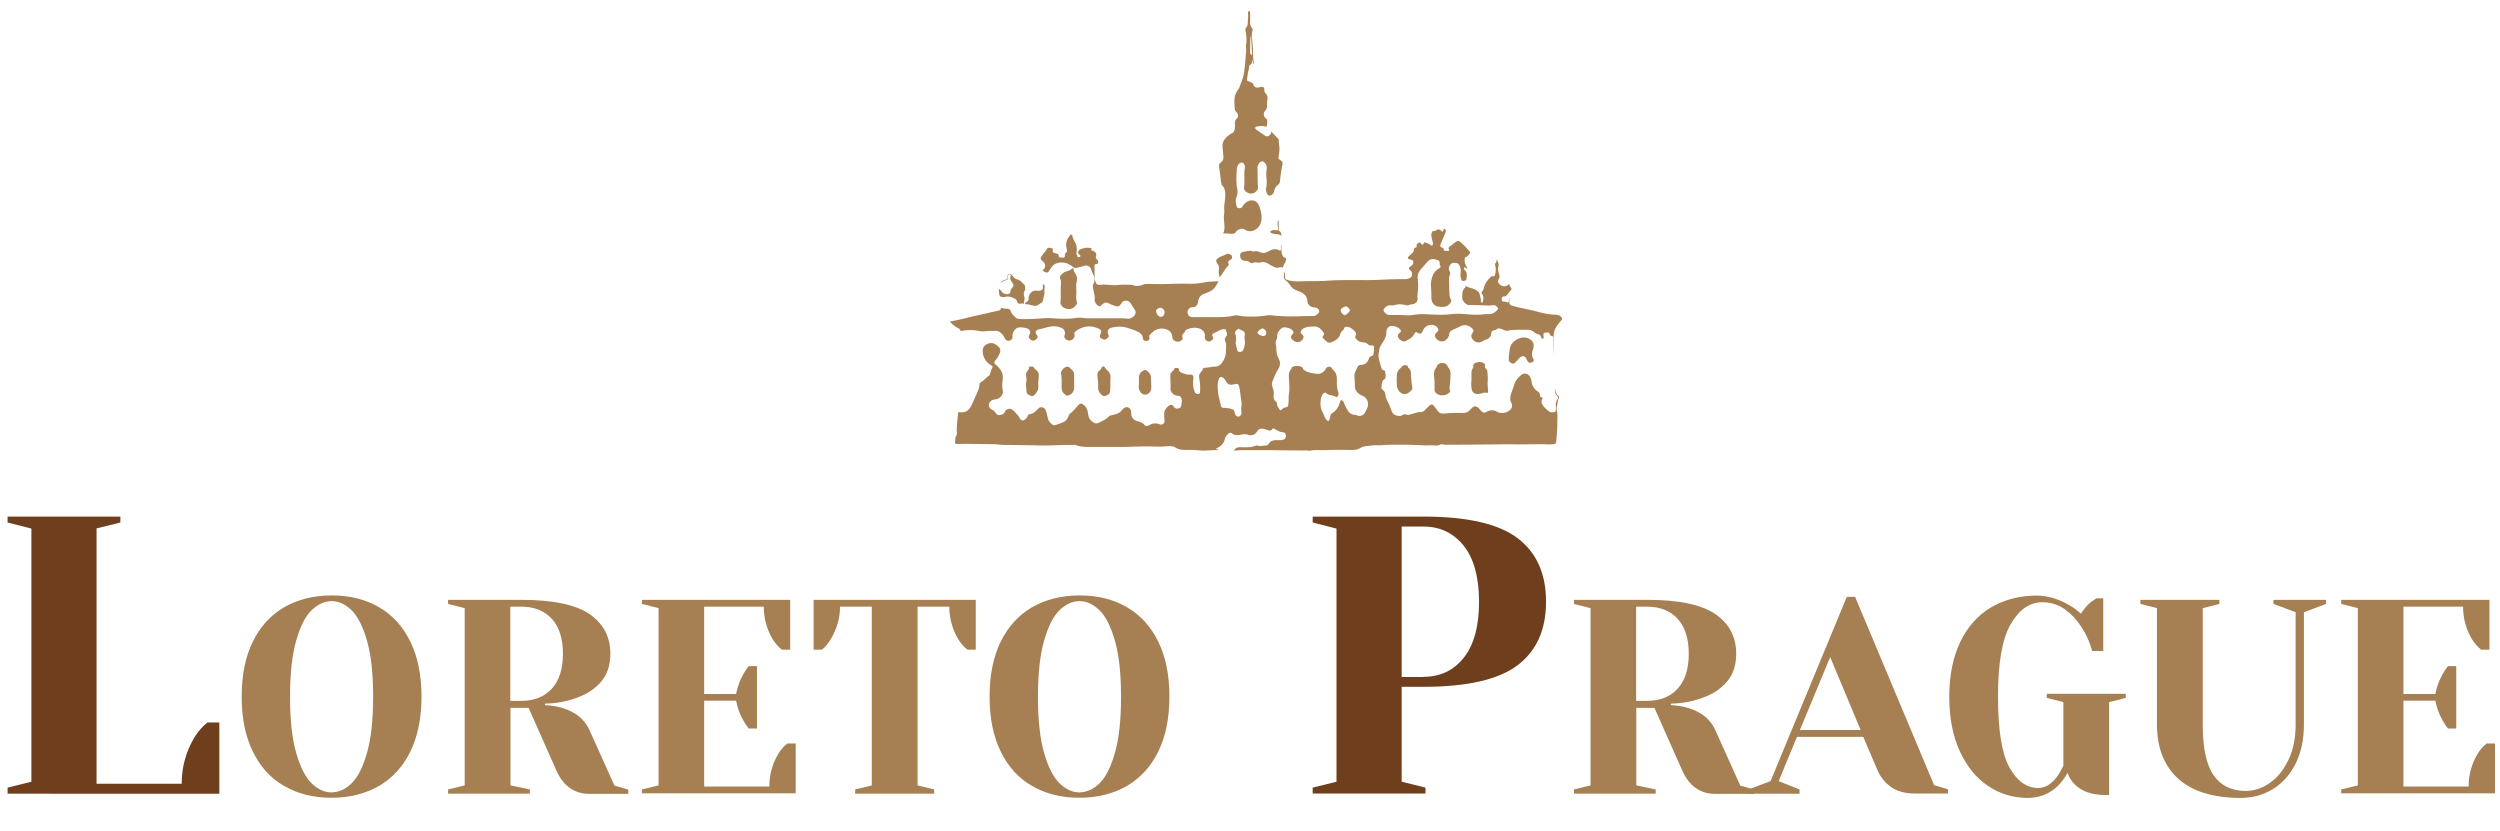 <?xml version="1.0" encoding="utf-8"?>
<!-- Generator: Adobe Illustrator 27.4.1, SVG Export Plug-In . SVG Version: 6.00 Build 0)  -->
<svg version="1.0" id="Vrstva_1" xmlns="http://www.w3.org/2000/svg" xmlns:xlink="http://www.w3.org/1999/xlink" x="0px" y="0px"
	 viewBox="0 0 1354.1 450" style="enable-background:new 0 0 1354.1 450;" xml:space="preserve">
<style type="text/css">
	.st0{fill:#A68053;}
	.st1{fill:#6F3E1D;}
</style>
<path class="st0" d="M817.2,193.9c0.2-1.7,0.3-3.4,0.6-5.1c0.6-4.1,6.1-7.2,9.8-5.6c2.1,0.9,3.9,2.6,2.8,5.8c-0.7,1.9-1,3.8,0.2,5.6
	c0.4,0.6,0.1,1.2-0.5,1.5c-0.7,0.4-1.6,0.7-2.3,0c-0.5-0.4-0.7-1-1-1.6c-0.9-1.9-2.3-2.1-3.8-0.6c-0.7,0.7-1.4,1.5-2.1,2.3
	c-0.7,0.8-1.4,1-2.3,0.5c-0.9-0.5-1.5-1.2-1.4-2.3C817.2,194.3,817.3,194.1,817.2,193.9C817.3,193.9,817.3,193.9,817.2,193.9z
	 M796.9,209.3c0.2,1.7,0.3,3.4,2.4,4c0.8,0.2,1.4,0.1,2.1,0c1.1-0.1,2.2-0.8,3.4-0.6c1.3,0.2,1.3,0.2,1.2-1.2
	c-0.1-1.7-0.4-3.4-0.2-5.1c0.2-1.8-0.1-3.6-0.2-5.5c0-0.3-0.2-0.7-0.5-0.9c-0.6-0.6-1.1-1.3-0.7-2.2c0.1-0.3-0.1-0.6-0.4-0.8
	c-1.3-1.3-4.3-1.2-5.6,0.1c-0.4,0.4-0.6,0.8-0.4,1.3c0.1,0.4,0,0.7-0.2,1c-0.7,0.8-0.8,1.8-0.8,2.8c0,1.2,0,2.3,0,3.5
	C796.9,206.9,796.8,208.2,796.9,209.3z M777,211.2c0,0.6,0.3,1.1,0.6,1.5c1.8,2,5.6,1.9,7.5-0.1c0.3-0.3,0.5-0.6,0.3-1
	c-0.6-1.7,0.1-3.4,0.1-5.1c-0.1-2.6,1-5.4-1.2-7.7c-0.1-0.1-0.1-0.3-0.2-0.4c-0.2-0.7-0.7-1.1-1.3-1.5c-1.1-0.6-3.3-0.3-4.1,0.7
	c-0.5,0.6-0.5,1.4-1,1.9c-0.8,0.8-0.9,1.8-1,2.9c-0.1,2,0.5,4,0.3,6.1C777,209.4,777.1,210.3,777,211.2z M756.6,208.7
	c0,1.9,1.3,3.8,3,4.5c1.5,0.6,3.1,0,4.6-1.5c0.7-0.7,0.9-1.3,0.7-2.3c-0.3-1.8-0.5-3.6-0.6-5.3c-0.1-1.8,0.2-3.6-1.5-4.9
	c-0.1-0.1-0.2-0.3-0.2-0.4c-0.1-1.1-0.9-1-1.8-1c-1.2,0-1.5,1.1-2.2,1.6c-0.8,0.6-1.4,1.4-1.8,2.5c-0.5,1.5-0.1,2.9-0.3,4.1
	C756.6,207,756.6,207.8,756.6,208.7z M581.8,203.2c0.2-2.2-1.6-3.1-2.8-4.4c-0.1-0.1-0.4-0.2-0.7-0.2c-1.5-0.2-3.9,2.2-3.6,3.6
	c0.5,2.6,0.3,5.2,0.3,7.8c0,1.7,0.8,2.9,2,3.8c0.5,0.4,1,0.6,1.7,0.4c1.7-0.5,3.1-2.2,3.1-4c0-1.2,0-2.5,0-3.7
	C581.8,205.4,581.7,204.3,581.8,203.2z M562.6,203.2c0.1-1.2-0.4-2-1.3-2.7c-0.5-0.4-0.9-0.8-1.3-1.4c-0.4-0.7-1.3-0.6-2-0.5
	c-0.3,0-0.8,0.1-0.7,0.5c0.2,0.8-0.4,1.3-0.8,1.8c-0.6,0.7-0.8,1.5-0.8,2.4c0.1,1.1,0.5,2.2,0.2,3.3c-0.4,1.8,0,3.6,0.1,5.4
	c0,1.5,1.3,1.9,2.3,2.4c0.9,0.4,1.6,0,2.2-0.7c1.2-1.3,2.1-2.7,1.9-4.6c-0.1-0.9,0-1.8,0-2.8C562.6,205.4,562.6,204.3,562.6,203.2z
	 M601.5,204.4c0.1-1.2-0.3-2.2-1-3.1c-0.7-0.8-1.7-1.4-2.2-2.5c-0.3-0.7-1.6-0.3-1.7,0.5c-0.1,0.5-0.3,0.8-0.8,1.1
	c-1.1,0.8-1.6,1.8-1.4,3.2c0.3,2.1,0.5,4.1,0.4,6.2c-0.1,1.7,0.6,2.9,1.8,4c0.6,0.6,1.3,1,2.2,0.6c1-0.4,2.1-0.7,2.4-2.1
	c0.3-1.7,0.2-3.4,0.2-4.9C601.5,206.3,601.4,205.4,601.5,204.4z M617,211c0.8,2.6,3.4,3.6,5.3,2c0.9-0.8,1.3-1.8,1.3-3
	c0-1.9-0.2-3.7-0.2-5.6c0-1.5-1.4-3.5-2.8-3.9c-0.4-0.1-0.7-0.1-1.1,0.1c-1.5,0.6-2.6,2.1-2.6,3.8c0,0.8,0,1.7,0,2.8
	C616.9,208.2,616.6,209.6,617,211z M837,180.2c0.9-0.1,2.1-0.5,2.5,0.9c0.1,0.4,0.4,0.9,0.9,0.9c0.9-0.1,0.9,0.4,0.9,1
	c0,0.8,0,1.5,0,2.3c0,2.5,0,5,0,7.4c0.2-3.4,0.2-6.7,0.2-10.1c0-1,0.1-1.9,0.3-2.8c0.6-2.6,2.3-4.5,3.9-6.3c0.5-0.6,0.6-1,0.1-1.6
	c-0.7-0.8-1.5-1.3-2.7-1.4c-1.6,0-3.1-0.2-4.6-0.4c-3.5-0.5-6.9-1.7-10.4-2.4c-3.1-0.6-6.3-1.3-9.3-2.2c-0.9-0.3-1.3-0.8-1.3-1.7
	c0-0.7,0-1.5,0-2.5c-0.2,0.3-0.2,0.4-0.2,0.5c-0.1,0.6,0.2,1.3-0.2,1.8c-0.6,0.7-1.1-0.2-1.7-0.2c-0.1,0-0.2,0-0.4,0
	c-0.7,0-1.6,0-1.6-1c0-0.8,0-2,1.4-1.8c0.4,0,0.7-0.1,1-0.4c0.9-1,1.7-2.1,2.6-3.1c0.4-0.4,0.4-1,0-1.3c-0.6-0.6-0.7-1.3-1-2
	c-1.6,1.8-4,1.7-5.5-0.2c-0.6-0.7-0.8-1.4-0.2-2.3c0.7-0.9,0.6-1.9,0.2-3c-0.4-1.2-0.7-2.6-0.3-3.9c0.4-1.6-0.4-2.8-0.9-4.1
	c0.1,0.9-0.2,1.7-0.8,2.4c-0.2,0.3-0.2,0.6-0.1,0.9c0.6,1.7,0.4,3.4,0,5.1c-0.1,0.6-0.3,1-1,0.9c-0.7-0.1-1.3,0.2-1.7,0.7
	c-1.3,1.5-2.7,2.9-3.2,5c-0.2,1-0.5,1.9-1.2,2.7c-0.3,0.4-0.3,0.9,0,1.2c1.2,1.3,0.7,2.7,0.5,4.1c0,0.4-0.2,0.6-0.6,0.6
	c-0.4-0.1-0.6-0.4-0.5-0.7c0.2-1.2-0.4-2.3-0.6-3.5c-0.3-1.8-1.6-2.4-3-3.1c-1.5-0.7-3.2-0.6-4.5-1.8c-0.2,0.3-0.2,0.7-0.4,0.9
	c-1.8,1.6-1.6,3.7-1.6,5.8c0,1.3,2.1,3.7,3.4,3.7c3.7,0,7.3,0.2,11,0.3c0.8,0,1.6-0.1,2.4-0.2c1-0.2,1.7,0.5,2.3,1.2
	c0.3,0.4,0.5,0.8,0.1,1.2c-0.9,1-1.9,1.9-3.3,2.3c-1.3,0.4-2.6,0-3.9,0.2c-2.8,0.4-5.6,0.3-8.4,0.1c-3-0.2-5.9-0.6-8.9-0.2
	c-4.1,0.6-8.3,0.4-12.4,0.2c-2.3-0.1-4.6-0.3-6.9,0c-1.7,0.2-3.5,0.6-5.2,0.5c-3.2-0.3-6.3-0.1-9.5-0.2c-1.4,0-2.2-0.7-3-1.7
	c-0.5-0.7-0.4-1.3,0.2-2c1-1,2.1-1.8,3.6-1.5c0.6,0.1,1.1,0.1,1.7-0.1c2.1-0.7,4.2-0.6,6.4,0c0.4,0.1,0.9,0.3,1.4,0
	c0.6-0.4,1.3-0.4,2-0.5c1.9-0.2,3.2-1.9,2.8-3.7c-0.1-0.4-0.1-0.8,0-1.2c0.3-3,0.5-6,0.1-9c-0.2-1.5,0.1-2.8,1-4.1
	c1.2-1.7,2.7-3.1,4-4.7c1.2-1.5,2.7-2.1,4.5-1.6c1.8,0.5,2.5,0.6,2.4,2.5c0,0.2,0,0.4,0.1,0.6c0.8,1,0.1,1.5-0.6,1.9
	c-1.3,0.8-2.4,1.8-3,3.1c-1,2.2-1.5,4.6-1.2,7c0.2,2,0.2,3.9,0.2,5.9c0,2.7,1.9,4.7,4.7,4.7c0.7,0,1.4,0,2,0c1.8-0.1,3-1.1,3.9-2.6
	c0.2-0.4,0.3-0.8,0.1-1.1c-1.1-1.6-0.9-3.4-1-5.2c-0.1-1.6,0-3.1-0.1-4.7c-0.1-1.2-0.2-2.3,0.3-3.4c0.3-0.7,0.5-1.5,0-2.2
	c-0.8-1.2-0.5-2.2,0.1-3.3c0.5-0.9,1.1-1.3,2.1-1.3c1.2,0,2.3-0.1,3,1.2c0.8,1.4,1,3,0.7,4.5c-0.3,1.2,0.1,2.3,0.5,3.4
	c0.2,0.6,0.6,0.8,1.2,0.7c0.6-0.1,1.5-0.4,1.5-0.9c0-1.7,0.8-3.5-0.9-4.9c-0.2-0.2-0.3-0.5-0.4-0.7c-0.1-0.3-0.2-0.6,0.2-0.8
	c0.3-0.2,0.5,0,0.7,0.2c0.2,0.2,0.3,0.6,0.6,0.3c0.2-0.2,0.2-0.6,0-0.8c-0.6-0.5-0.6-1.3-1-2c-0.4-0.8-0.1-1.9-0.1-2.9
	c0-0.2,0.3-0.4,0.5-0.4c1.1-0.3,1.6-1.3,2.2-2.1c0.2-0.3,0.2-0.5,0-0.9c-1.5-1.8-3.1-3.5-4.8-5c-1.1-1-1.9-1-3.1-0.1
	c-1,0.7-1.8,1.6-2.8,2.2c-0.6,0.4-1,0.9-0.6,1.8c0.3,0.5-0.1,0.8-0.7,0.7c-0.5-0.1-1-0.1-1.4-0.1c-0.3,0-0.7,0-0.7-0.5
	c0-0.9-0.7-1.1-1.3-1.4c-0.7-0.3-0.8-0.7-0.5-1.4c0.9-2,1.6-4,2.5-6c0.2-0.5,0.4-1,0.4-1.5c0.1-0.5-0.1-0.9-0.6-1
	c-0.6-0.1-0.6,0.3-0.7,0.7c-0.2,0.9-0.6,1-1.2,0.3c-0.5-0.6-1.2-0.8-1.8-0.7c-0.9,0.2-1.5,1.3-2.7,0.7c0,0-0.2,0.3-0.3,0.5
	c-1,1.4-0.4,2.8-0.1,4.3c0.2,0.8,0.5,1.6,0.4,2.5c-0.1,0.7-0.5,1-1.1,0.5c-0.8-0.7-1.8-1-2.8-1.4c-0.4-0.2-0.9-0.3-1,0.4
	c-0.1,0.4-0.4,0.7-0.9,0.7c-0.4,0-0.5-0.3-0.6-0.6c-0.1-0.6-0.5-0.5-0.9-0.5c-0.9,0.1-1.7,1-1.5,1.9c0.1,0.5-0.1,0.7-0.5,0.8
	c-0.8,0.1-0.9,0.7-1,1.3c0,0.8-0.4,1.3-1,1.8c-0.6,0.6-1.2,1.2-1.8,1.7c-0.8,0.7-0.5,1.2,0.2,1.5c0.4,0.2,0.8,0.2,1.3,0.3
	c0.7,0.2,1,0.5,1,1.3c0.1,1.1-0.5,1.6-1.4,2.2c-1.3,0.8-1.3,1.5,0,2.4c0.9,0.6,1,3.1,0.1,3.6c-0.9,0.6-1.8,1-2.9,1
	c-5.1-0.1-10.2,0.2-15.3,0.4c-3.9,0.2-7.8,0.1-11.6,0.1c-3.6,0-7.2,0-10.8,0.1c-2.4,0-4.8,0.3-7.2,0.4c-3,0.1-6,0.1-9,0.1
	c-3.2,0-6.4,0.5-9.6-0.5c-1.4-0.4-1.8-0.5-1.8-2c0-1,0-1.9,0-2.9c-0.3,0.6-0.4,1.2-0.5,1.7c-0.4,1.2-0.1,2.6,0.8,3.2
	c1.4,1,2.2,2.3,3.2,3.6c0.4,0.5,0.9,0.9,1.4,1.2c1.1,0.7,2.2,1,3.4,1.5c2.3,0.9,3.8,2.8,3.9,5.3c0,0.7,0.2,1.2,0.7,1.7
	c0.8,0.9,1.7,1.4,2.9,1.4c1.3,0,2.5,0.8,2.7,1.8c0.2,0.9-0.5,1.8-1.8,2.5c-0.5,0.2-0.9,0.5-1.5,0.4c-5.7-0.1-11.4,0.5-17.1,0
	c-1.4-0.1-2.9,0-4.3-0.3c-2.1-0.4-4.1,0-6.2,0.3c-3.5,0.4-7,0.4-10.5,0.1c-1.5-0.1-3-0.8-4.5-0.4c-3.6,0.9-7.2,0.9-10.8,0.9
	c-3.9,0-7.8,0-11.6,0c-1.9,0-2.8-0.9-3-2.6c-0.1-1.2,1.3-2.9,2.4-2.8c1.7,0.2,3-0.8,3.2-2.5c0.3-2.3,1.2-4,3.5-4.8
	c4.5-1.6,5.6-2.5,7.7-6.8c-1.1,0.1-2.1,0.1-3.2,0.2c-1.4,0.1-2.8,0.1-4.2,0.4c-2.4,0.5-4.9,0.8-7.4,0.8c-2.8,0-5.7-0.1-8.5,0
	c-2.3,0-4.6,0.2-6.9,0.2c-2.5,0-4.9,0-7.4-0.1c-0.9,0-2-0.1-3,0.3c-1.6,0.7-3.5,1.1-5.2,0.5c-1.4-0.5-2.7-0.3-4.1-0.4
	c-2.4-0.2-4.7,0.4-7.1,0.3c-2.4-0.1-4.8-0.6-7.3-0.2c-1,0.1-1.8-0.2-2.2-1.3c-0.3-0.9-0.6-1.7-0.6-2.6c0-2,0-4.1-0.1-6.1
	c0-0.9,0.2-1.3,1.1-1.3c0.9,0,1-0.6,0.9-1.3c-0.1-0.5-0.4-0.9-0.7-1.2c-0.6-0.6-0.7-1.2-0.4-1.9c0.5-1.2-0.8-2.8-2.1-2.8
	c-0.4,0-0.6-0.2-0.5-0.6c0.4-1-0.3-0.8-0.8-0.9c-1.6-0.3-3,0-4.5,0.5c-0.8,0.2-1.5,0.7-1.8,1.5c-0.2,0.7,0.1,1.3,0.8,1.7
	c0.5,0.3,0.6,0.7,0.2,1.1c-0.4,0.3-1.1,0.4-1.4-0.1c-0.3-0.7-0.7-1.5-0.5-2.3c0.3-1.6,0.2-3.1-0.4-4.7c-0.6-1.4-1.7-2.6-1.8-4.2
	c0-0.3-0.3-0.7-0.7-0.7c-0.4,0-0.6,0.2-0.8,0.5c-1.6,2.1-2.5,4.4-1.6,7.1c0.1,0.4,0.1,0.8,0.1,1.2c0,0.3,0,0.6-0.3,0.8
	c-0.7,0.4-0.8,1-0.8,1.8c0,1.1-0.9,1.1-1.7,1c-0.7,0-1.8,0.2-1.7-1.1c0-0.6-0.3-0.8-0.7-0.9c-0.6-0.2-1.1-0.4-1.7-0.5
	c-0.7-0.2-0.9-0.6-0.8-1.3c0.2-0.7,0.1-1.2-0.7-1.3c-0.9-0.2-1.9-0.5-2.4,0.4c-0.9,1.5-2.1,2.7-3,4.1c-0.6,0.8-0.6,1.4,0.1,2.1
	c0.3,0.3,0.6,0.5,0.9,0.8c1.5,1.2,1.3,3.7-0.5,4.6c2.4,1.9,3,1.7,4.4-0.9c0.1-0.1,0.1-0.2,0.2-0.3c0.8-1.3,2-2.3,3.4-2.7
	c3-0.8,5.9-0.1,8.3,1.9c0.7,0.6,1.3,0.8,2.3,0.7c1.5-0.3,2.9-0.9,4.4-1.2c1.5-0.4,3.2,0.7,3.5,2.2c0.1,0.6,0.4,1.2,0.7,1.8
	c1,1.9,1.5,3.9,0.4,5.9c-0.3,0.6-0.3,1.3-0.2,2c0.3,2.2,1.2,4.3,0.9,6.6c-0.1,0.4,0.1,0.8,0.2,1.2c0.5,0.9,1.1,1.8,2.1,2.2
	c0.9,0.4,1.3-0.6,1.9-1c1-0.8,2.1-1.3,3.4-0.5c1.2,0.7,2.5,1,3.7,1.5c1.1,0.4,1.8,0.3,2.4-0.5c0.4-0.4,0.7-0.9,1-1.3
	c1-1.5,3.4-1.6,4.5-0.1c0.9,1.2,1.7,2.5,2.5,3.8c0.5,0.7,0.7,1.6,0.3,2.4c-0.6,1.6-2.8,2.8-4.5,2.5c-0.8-0.2-1.7-0.2-2.5-0.2
	c-6.3,0-12.6,0-18.9,0c-0.5,0-1,0-1.6-0.1c-1.5-0.3-3.1-0.3-4.5-0.1c-3.7,0.6-7.4,0.5-11.1,0.3c-1.7-0.1-3.5-0.3-5.2-0.2
	c-4.7,0.3-9.4,0.7-14.1,0.5c-1,0-2-0.3-2.6-1c-0.9-1-2-1.8-2.4-3.2c-0.3-0.8-0.9-1.4-1.8-1.4c-1.1,0.1-2.1-0.2-3.2-0.3
	c-0.2,0-0.4-0.3-0.4,0.1c-0.1,1.3-1.2,1.2-2.1,1.4c-4.1,1-8.3,1.9-12.4,2.8c-4.1,0.9-8.2,2.2-12.4,2.8c-0.2,0-0.5,0-0.5,0.3
	c0,0.3,0.2,0.4,0.4,0.6c1.2,1,2.3,2.2,3.8,2.8c0.5,0.2,1,0.5,1.2,1.1c0.1,0.4,0.4,0.5,0.8,0.4c2.6-0.4,5.1-0.6,7.7-0.2
	c1.8,0.3,3.6,0.7,5.3,0.4c1.8-0.3,3.7-0.1,5.5-0.2c0.8,0,1.5,0.2,2.2,0.7c1.1,0.8,1.9,1.8,2.5,3.1c0.9,1.9,2.8,2.2,4,0.6
	c0.5-0.6,0.3-1.4,0.3-2.1c0.1-1.7,1.7-3.9,3.2-4.1c1.5-0.2,3,0,4.5,0.4c1.7,0.5,2.5,2,1.5,3.5c-0.8,1.3-0.2,1.9,0.6,2.7
	c1,0.8,1.9,0.7,3-0.2c0.9-0.7,1.2-1.4,0.3-2.5c-1.1-1.4-0.6-2.4,1.2-2.9c0.7-0.2,1.4-0.3,2.1-0.5c3.3-0.9,6.5-1.9,9.9-0.4
	c1.7,0.7,2.5,2.1,2,3.9c-0.1,0.4-0.4,0.8-0.2,1.3c0.7,1.7,2.9,2.3,4.4,1.2c1-0.7,1.3-1.7,1.1-2.8c-0.1-0.6-0.1-1.2,0.5-1.6
	c3.6-2.7,7.6-3.5,11.9-1.8c2.2,0.9,2.5,1.6,1.5,3.6c-0.5,1.1-0.2,1.6,0.8,2.1c0.3,0.2,0.6,0.3,1,0.5c1.1,0.3,1.7-0.4,2.4-1
	c0.5-0.4,0.5-0.9,0.3-1.5c-0.9-2.2-0.3-3.4,2-4c2.7-0.6,5.4-0.7,8,0.1c1.9,0.6,3.9,1.2,5.7,2.1c1.5,0.8,2.9,1.6,2.9,3.7
	c0,0.9,1.2,1.6,2.1,1.4c1.3-0.3,1.8-1,1.4-2.2c-0.1-0.5,0-0.8,0.3-1.1c2.1-2.5,4.5-3.9,7.9-3.3c2.5,0.4,4.2,2.1,4.3,4.6
	c0,0.7,0.2,1.1,0.7,1.5c1.5,1.2,2.9,1.2,4.4,0c0.5-0.4,0.7-0.9,0.4-1.4c-0.5-1.1,0-1.7,0.7-2.3c0.3-0.3,0.6-0.7,0.7-1.1
	c0.2-0.6,0.6-0.8,1.1-1c2.2-0.9,4.4-1.2,6.8-0.4c1.7,0.6,3.1,2.5,2.8,4c-0.3,1.5,0.3,2.4,1.7,2.9c1,0.3,1.7-0.3,2.4-0.9
	c0.6-0.5,0.5-1.1,0.1-1.7c-0.5-0.8-0.1-1.6,0.6-1.8c1.5-0.5,2.7-1.6,4.3-2c0.5-0.1,0.9-0.2,1.4-0.2c0.3,0,0.8,0,0.8,0.3
	c0.3,1.2,1.3,2.4,0.2,3.7c-0.5,0.6-1,1.5-0.6,2.2c1,1.9,0.5,4,0.5,6c0,1.8-0.6,3.5-1.5,5.1c-1,1.7-2.5,3-4.4,3
	c-1.9,0-3.7,0.6-5.5,0.6c-0.5,0-1,0.2-1.1,0.7c-0.2,0.7-0.6,1.2-1.1,1.7c-1,1.1-1.1,2.3-0.8,3.7c0.5,2.3,0.5,4.6,0.4,6.9
	c0,0.8-0.3,1.3-1.2,1.2c-0.8,0-1.3-0.2-1.7-1.1c-1-2.4-1.1-4.8-0.7-7.3c0.2-1.5-0.6-2.3-2.1-2.1c-1.7,0.2-3.2-0.6-4.6-1.2
	c-0.5-0.2-1.1-0.7-1.1-1.4c0-0.8-0.5-0.9-1.1-1c-0.7-0.1-1.4,0-1.6,0.7c-0.2,0.6-0.6,0.9-1,1.3c-0.8,0.6-1,1.3-1,2.3
	c-0.1,2.1,0.3,4.3,0.1,6.4c-0.3,2.4,1.8,4.4,4.1,4.4c1,0,1.5,0.5,1.8,1.4c0.5,1.2,0.1,2.3,0,3.4c-0.2,1.5-0.5,1.8-1.9,2.1
	c-1.1,0.2-1.8-0.3-2.3-1.1c-0.4-0.6-0.9-1.1-1.7-0.9c-1.5,0.4-3.5,2.9-3.4,4.5c0,1.4-0.1,2.7,0.2,4.1c0.2,1.3-1.4,2.5-2.5,2
	c-2.2-1-4.2-0.6-6.1,0.5c-0.8,0.4-1.6,0.6-2.2-0.1c-1.1-1.4-2.7-1.9-4.3-2.3c-1.9-0.5-3.2-2.4-3-4.4c0.2-1.8-1.4-3.4-2.9-3
	c-0.9,0.2-1.6,0.9-2.1,1.5c-1.3,1.8-3.2,2.3-5.1,2.7c-0.7,0.1-1.4,0.2-1.9,0.7c-1.4,1.6-3.3,2.3-5.1,3.3c-1.2,0.7-2.3,0.7-3.4,0
	c-1.6-1-2.6-2.4-2.8-4.4c-0.2-1.9-0.7-3.6-2.2-4.9c-1.3-1.1-2.1-1.2-3.2,0c-1.5,1.8-3,3.5-4.8,4.9c-0.2,0.2-0.3,0.6-0.4,0.9
	c-0.6,1.5-1.4,2.8-2.9,3.4c-1.3,0.5-2.5,1-3.8,1.4c-0.9,0.3-1.8,0.3-2.5-0.4c-1-0.9-1.9-1.9-2.1-3.4c-0.2-1.2-0.6-2.4-0.9-3.6
	c-0.4-1.4-1.4-2.2-2.8-2.1c-0.6,0-1,0.3-1.4,0.7c-1.4,1.3-2.5,2.9-4.7,3c-0.6,0-0.9,0.6-1.1,1.1c-0.3,0.8-0.8,1.4-1.5,1.9
	c-0.9,0.7-2,0.6-2.5-0.4c-0.9-1.8-2.3-3.1-3.7-4.5c-1.5-1.6-3.8-1.2-4.7,0.8c-0.5,1.2-1.6,1.4-2.7,1.6c-1,0.2-1.7-0.3-2.2-1.1
	c-0.4-0.8-1-1.3-1.9-1.7c-1.3-0.6-1.9-1.7-1.8-2.9c0.2-1.3,1.2-2.3,2.5-2.6c0.6-0.1,1.2-0.2,1.8-0.3c1.8-0.4,3.6-2.7,3.3-4.2
	c-0.5-2.1-0.4-4.3-0.1-6.4c0.5-3.6-1.3-6-3.8-8.1c-0.9-0.7-1-1.2-0.3-2.1c0.9-1,1.6-2,2.1-3.2c1.2-2.5,1-3.5-1.2-5.2
	c-0.4-0.3-0.9-0.6-1.3-0.8c-2.5-1.2-6.1,0.6-6.3,3.2c-0.4,3.3,1.6,7,4.6,8.5c0.6,0.3,0.9,0.7,0.6,1.2c-0.7,1.1-0.9,2.4-1.3,3.6
	c-0.1,0.6-0.6,0.9-1.1,1.2c-1.4,1-2.4,2.4-4,3.3c-0.7,0.4-0.6,1.3-0.7,2.1c-0.1,0.8-0.4,1.6-0.7,2.4c-0.9,2.3-2,4.5-3,6.8
	c-1.2,2.9-3,5.4-7,4.8c-0.5-0.1-0.8,0-0.8,0.6c-0.2,3.7-1,7.4-0.6,11.1c0,0.2,0,0.4-0.1,0.6c-1,1.1-0.7,2.5-0.9,3.8
	c-0.2,0.8,0.2,1.1,1.1,1.1c1.8,0,3.5-0.1,5.2-0.1c4.8,0,9.6,0.2,14.4,0.2c2,0,3.9,0.4,5.8,0.4c3,0,6,0,9,0.1c3.6,0,7.1,0.1,10.7,0.2
	c5.9,0.1,11.9-0.4,17.8-0.3c0.5,0,1-0.1,1.4,0.1c2.7,1.1,5.6,1,8.4,1c4,0.1,7.9-0.1,11.9,0c7.5,0.2,15-0.6,22.5-0.2
	c2.4,0.1,4.8,0,7.2-0.2c1.6-0.2,3.1,0,4.5,1c0.9,0.6,1.8,0.8,2.8,0.9c3,0.3,6-0.1,9,0.3c3.8,0.5,7.4-0.3,11.3-0.1
	c-0.6-0.6-1.3-0.3-1.9-0.6c0.7-0.4,1.3-0.8,1.9-1.1c1.6-0.9,2.6-2.3,3-3.9c0.3-1.3,1-2.3,1.9-3.2c0.7-0.7,1.4-0.8,2.1-0.2
	c1.4,1.1,2.9,1.1,4.5,0.7c1.4-0.3,2.8-0.5,4.3,0c2.2,0.7,3.8-0.1,5-2.1c0.5-0.8,1.1-1.1,1.9-1.2c0.9-0.1,1.7,0.1,2.6,0.4
	c1.2,0.4,2.6,1.4,3.7-0.4c0.2-0.4,0.6-0.1,1,0.1c1.4,0.7,2.7,1.8,4.5,1.8c1,0,1.8,0.8,1.7,2.1c-0.1,1.3-0.9,2.1-2.6,2.2
	c-1,0.1-2,0-3,0c-1.4,0.1-2.7,0.4-3.6,1.8c-0.3,0.5-0.7,1.1-1.5,1.1c-1.5,0-3,0.5-4.5,0.1c-0.6-0.2-1.2,0-1.8,0.2
	c-1.6,0.7-3.3,0.6-4.9,0.7c-2.1,0.1-4.5-0.8-6.1,1.4c-0.1,0.1-0.2,0.1-0.4,0.2c1.3,0.3,2.6-0.1,3.8-0.1c4.7,0,9.4,0,14.1,0
	c7.3,0.1,14.6,0.2,21.9,0.2c0.6,0,1.2,0.2,1.8,0.1c2.6-0.6,5.2-0.2,7.8-0.3c5.1-0.2,10.1-0.1,15.2-0.1c1.5,0,3-0.3,4.2-1.1
	c1.9-1.2,4-0.9,6-1.3c1.4-0.3,2.9,0,4.4-0.1c1.9-0.2,3.8-0.2,5.7-0.3c1.4,0,2.8,0,4.2,0c1.8,0,3.6,0,5.5,0c2.6,0,5.3,0.2,7.9,0.3
	c1.4,0.1,2.9,0.1,4.3,0c1.8-0.1,3.7,0.6,5.4-0.5c0.2-0.1,0.6-0.1,0.9,0c1,0.2,2,0.2,3,0.2c8.7-0.1,17.4,0,26.1-0.2c4-0.1,8,0,12,0
	c3.8,0,7.5-0.1,11.3-0.1c2.6-0.1,5.2,0.3,7.9,0c0.9-0.1,1.3-0.4,1.4-1.4c0.4-3.8,0.7-7.7,0.6-11.5c0-1.5,0.2-3-0.1-4.5
	c-0.2-0.9-0.5-1.9-0.2-2.8c0.5-1.6,0.3-3.3,1.1-4.7c0.3-0.5,0.1-1.1-0.2-1.3c-1.4-1.1-1.8-2.7-1.8-4.4c-0.2,1.6-0.3,3.2,1.1,4.4
	c0.7,0.6,0.6,1.2,0.2,1.8c-0.9,1-0.9,2.2-0.9,3.4c0,0.8,0,1.7,0,2.5c0,0.4,0,0.8-0.5,1c-1.1,0.2-2.2,0.6-3.3-0.3
	c-0.8-0.7-1.6-1.3-2.3-2.1c-1.2-1.4-2.4-2.8-1.1-4.8c0.3-0.4-0.1-0.6-0.4-0.6c-0.7-0.1-1-0.6-1-1.3c0-0.8-0.3-1.3-1-1.8
	c-1.9-1.3-3.3-3-3.5-5.4c-0.1-0.8-0.4-1.6-0.7-2.4c-0.8-1.9-3.2-2.7-4.7-1.5c-1.7,1.4-3.4,3.1-4,5.3c-0.5,2.2-1.7,4.1-2.1,6.5
	c-0.2,1.3-0.2,2.4,0.5,3.5c0.5,0.9,0.5,1.8,0.2,2.6c-0.9,2.4-5.4,3.8-7.8,2.3c-2.2-1.4-4.2-1-6.3,0.2c-0.6,0.3-1.1,0.3-1.6,0
	c-1-0.6-1.5-1.6-2.3-2.4c-1.2-1-2.4-1.1-3.5,0c-0.3,0.3-0.7,0.7-1,1c-1.1,1.4-2.5,1.9-4.3,1.8c-3.4-0.2-6.9,0-10.3,0.3
	c-1.2,0.1-2-0.3-2.7-1.1c-0.7-0.9-1.4-1.8-2.1-2.8c-0.9-1.2-1.7-1.3-2.8-0.3c-0.9,0.9-1.8,1.7-2.6,2.6c-0.4,0.4-0.9,0.7-1.5,0.7
	c-2,0-3.9,0.7-5.9,1.3c-0.7,0.2-1.3,0.4-2,0.2c-0.8-0.3-1.6-0.4-2.3,0.1c-0.9,0.7-1.8,0.7-2.9,0.5c-1.5-0.3-2.6-1-3.1-2.5
	c-0.4-1-0.8-2.1-1.2-3.1c-0.7-1.9-2.1-3.6-2.2-5.8c-0.1-1-0.4-1.8-1.2-2.4c-0.5-0.4-1.1-0.9-1-1.6c0.3-1.6,0-3.5,1.8-4.5
	c0.3-0.1,0.3-0.5,0.4-0.7c0.4-1.2-0.1-2.4-0.2-3.5c0-0.2-0.3-0.5-0.4-0.5c-1.5-0.1-1.6-1.3-1.9-2.4c-0.7-2.6-1.8-5.2-0.9-8
	c0-0.1,0-0.2,0-0.2c0-1.2,0.5-2.2,1.1-3.2c1.3-2.1,2.9-4.1,2.8-6.9c0-1.2,0.5-2.6,1.9-3.2c1.4-0.6,4.5,0.4,5.5,1.6
	c0.6,0.7,0.7,1.3-0.1,1.9c-0.6,0.5-1.2,1.1-1.1,1.9c0.2,1.5,2.8,3.4,4.1,2.7c1.7-0.9,3.7-1.8,4.7-3.7c0.8-1.5,0.8-1.5,2.2-0.7
	c1.2,0.6,1.6,0.5,2.3-0.7c0.1-0.3,0.3-0.6,0.4-0.9c1.1-2.1,2.9-3.1,5.3-2.8c1.2,0.2,2.2,0.8,2.8,2c0.5,1.1-0.4,1.6-0.9,2.2
	c-0.4,0.5-0.8,0.9-0.8,1.6c0.2,2.3,3.5,4,5.4,2.7c1.4-0.9,2.3-2.1,2.4-3.8c0.1-0.9,0.6-1.3,1.2-1.7c1.2-0.8,2.7-1.1,4-1.9
	c2.4-1.5,4.9-1.3,7,0.6c1.1,1,1.2,1.5,0.3,2.7c-0.8,1.1-0.8,2.1,0,3.2c1.4,2,3.5,2.4,5.6,1.2c0.6-0.3,1.1-0.8,1.8-0.9
	c1.3-0.2,2.5-1.4,2.7-2.7c0.3-2,0.3-2,2.4-2.5c0.1,0,0.3,0,0.3-0.1c1.4-1.4,2.8-0.5,4.2,0.1c0.7,0.3,1.3,0.6,2.1,0.4
	c3.8-0.8,7.6-0.3,11.3-0.5c0.7,0,1.4,0.2,2,0.6c1,0.7,2,1.5,3.2,1.8c0.9,0.2,1.4,0.8,1.6,1.6c0.2,0.4,0.2,1.1,0.9,0.9
	c0.5-0.1,0.5-0.7,0.5-1.1C835.7,180.8,836.1,180.2,837,180.2z M628.6,171.6c-1.1,0-2.4-1.7-2.4-3.2c0-0.8,1.4-1.8,2.4-1.7
	c1,0,2.2,1.2,2.2,2.3C630.9,170.5,629.9,171.7,628.6,171.6z M671.2,225.6c-1,0.3-2-0.4-2.4-1.7c-0.2-0.7-0.1-1.7-0.7-1.9
	c-0.9-0.4-1.8-0.8-2.8-0.9c-0.9,0-1.8-0.3-2.7-0.2c-1.1,0-1.3-0.8-1.4-1.6c-0.5-2.4-1.3-4.7-1.5-7.1c-0.1-2.3-0.5-4.8,0.5-7
	c0.5-1.2,1.6-1.3,2.5-0.4c0.5,0.4,0.9,0.9,1.2,1.5c1.2,2.2,2.3,2.4,4.9,1.8c1.4-0.4,2.1-0.2,2.4,1.3c0.5,2.4,0.7,4.9,1.2,8.3
	c0.5,1.3-0.6,3.6,0.1,5.8C672.6,224.1,671.9,225.4,671.2,225.6z M673.6,189.1c-0.3,0.8-0.8,1.4-1.7,1.5c-1,0.1-1.7-0.1-1.9-1.3
	c-0.2-1.2-0.5-2.3-0.8-3.5c0.6-1.8,0.4-3.5-0.2-5.2c-0.3-1,0.6-1.7,1.4-2.3c0.6-0.5,1,0,1.5,0.3c0.3,0.2,0.7,0.3,1.1,0.5
	c1,0.5,1.5,1.3,1.2,2.4c-0.2,0.8-0.2,1.6,0,2.5C674.5,185.7,674.2,187.4,673.6,189.1z M684.2,182c-1.2,0-3.1-1.1-3.1-1.8
	c0-0.6,1.8-2.3,2.6-2.3c0.9,0,2.2,1.2,2.2,2.3C685.9,181.3,685.3,182,684.2,182z M729,166c0.8,0,2.1,1.2,2.1,2
	c0,0.9-1.9,2.7-2.8,2.7c-0.8,0-2.2-1.7-2.2-2.7C726.2,167.2,727.9,166,729,166z M743.9,191.9c-0.1,0.5-0.3,0.8-0.9,0.9
	c-1,0.2-1.5,0.9-1.7,1.8c-0.5,1.6-2,2.9-3.7,3c-1.9,0.1-2,0.4-2.8,2.2c-0.6,1.3-1.3,2.4-1.2,3.9c0.2,2,0.2,4.1,0.3,6.2
	c0.1,1.6,1.9,3.7,3.7,4.3c2.7,0.9,4.2,4,3,6.7c-0.4,0.8-0.8,1.7-1.2,2.5c-0.8,1.6-2.7,2.3-4.4,1.6c-0.3-0.1-0.6-0.3-0.9-0.3
	c-3.8,0-4.5-3.3-5.9-5.8c-0.3-0.5-0.3-1.2-0.8-1.7c-0.7-0.7-1.3-0.6-1.6,0.4c-0.6,2.7-2,4.8-4.4,6.3c-0.7,0.4-0.9,1.2-0.9,1.9
	c-0.1,1-0.6,1.7-1,2.4c-2-1.1-2.2-3.2-3.1-4.9c-1.2-2-1.3-4-1.1-6.1c0.1-1.4,0.4-2.7,1.3-3.9c0.6-0.8,1.2-0.8,1.8-0.3
	c1,0.8,2.1,1.1,3.3,1.2c0.4,0,0.8,0.2,1.2,0.4c0.5,0.2,0.9,0.7,1.4,0.3c0.6-0.4,0.7-1.1,0.7-1.7c0-0.4-0.1-0.7-0.2-1.1
	c-0.9-2.3-0.7-4.6-0.7-7c0-1.9-0.6-3.6-2.1-4.8c-0.6-0.5-0.5-1.4-1.5-1.6c-1-0.2-1.7-0.1-2.3,0.9c-1,1.9-2.9,3.1-4.6,2.9
	c-2.2-0.3-4.5-0.4-6.5-1.6c-0.6-0.4-1.4-0.7-1.5-1.6c0-0.3-0.3-0.5-0.6-0.6c-1.5-0.6-3.1-0.7-4.7-0.1c-0.3,0.1-0.6,0.3-0.7,0.7
	c0,0.2-0.1,0.4-0.2,0.6c-2,2.1-1.2,4.6-1.1,7c0.1,2.2,0.2,4.5-0.2,6.7c-0.3,1.5,0,3.1-0.2,4.7c-0.2,1.9-0.2,2.1-2.1,2.5
	c-0.6,0.1-1.1,0.5-1.5,1c-0.5,0.5-0.9,0.6-1.3-0.1c-0.6-1-1.5-1.9-1.3-3.2c0.1-0.5-0.4-0.7-0.7-1c-1-1-1.4-2.1-1.1-3.6
	c0.3-1.6-0.3-3.2-0.8-4.7c-0.3-0.9-0.3-1.7,0.1-2.6c0.9-2.2,1.7-4.4,3-6.4c1.2-2,1.6-3.9,0.3-6.1c-0.9-1.6-1.2-3.4-1.2-5.3
	c0-0.4,0-0.8-0.1-1.2c-0.3-1.3-0.5-2.7,0.3-3.9c0.2-0.3,0.3-0.8,0.3-1.1c-0.3-1.9,0.7-3.2,1.9-4.4c0.6-0.6,1.2-1,2.2-0.9
	c1.6,0.2,3.1,0.4,4.2,1.7c0.6,0.7,0.7,1.2,0,2c-1.2,1.3-1.1,2.3,0.4,3.4c2.1,1.7,4.6,1,5.5-1.5c0.3-0.7-0.2-1.1-0.6-1.6
	c-0.4-0.5-1.2-0.8-0.9-1.6c0.3-0.9,0.9-1.6,1.8-2c1.3-0.5,2.6-0.9,4-0.8c1.1,0,2.3-0.3,3.3,0.2c1.5,0.6,2.5,1.9,3.4,3.2
	c0.4,0.6,0.1,1.1-0.3,1.5c-0.4,0.5-0.5,1,0.1,1.5c0.7,0.6,1.2,1.3,2,1.9c0.7,0.5,1.5,0.5,2.3,0.2c2.2-1,4.3-2,4.9-4.7
	c0.1-0.6,0.5-1.1,1-1.5c0.2-0.2,0.5-0.4,0.7-0.7c0.3-0.7,0.5-1.5,1.3-1.5c1,0,2,0.2,2.8,0.7c0.7,0.5,1.4,1.1,2,1.7
	c0.6,0.7,1.1,1.4,0.4,2.4c-0.4,0.7-0.1,1.2,0.3,1.7c1.1,1.5,2.6,1.9,4.3,2c0.5,0,1,0.1,1.4,0.4c0.9,0.8,1.8,1.5,3.2,1.2
	c0.5-0.1,0.8,0.4,0.9,0.9C744.2,189.2,744.2,190.6,743.9,191.9z M579.4,167.4c-2.6,0-4.2-1-4.9-2.7c-0.1-0.2-0.2-0.5-0.1-0.7
	c0.4-3.7-0.1-7.4,0.3-11.1c0.1-0.6-0.3-1.3-0.5-2c-0.2-0.7-0.1-1.4,0.4-1.9c0.8-0.8,1.6-1.6,2.7-1.9c1.2-0.4,2.5-0.6,3.3-1.6
	c0.3-0.4,0.9-0.3,0.9,0.4c0,0.9,0.5,1.5,0.9,2.2c0.9,1.3,1.2,2.6,0.8,4.2c-0.5,1.8-0.2,3.7-0.2,5.6c0,2-0.4,4.1,0.4,6
	c0.1,0.3,0,0.5-0.2,0.8C582.2,166.3,580.8,167.3,579.4,167.4z M562.5,165c0.8-0.7,2.2-1,2.4-2.1c0.3-2,1.1-3.9,0.8-6
	c-0.1-0.7,0.4-1.4,0.1-2.1c-0.1-0.3-0.2-0.8-0.7-0.7c-0.5,0.1-0.2,0.6-0.2,0.9c0.3,1.6-0.5,2.4-2.2,2.5c-1.1,0.1-2.2-0.3-3.2,0.2
	c-1.5,0.8-2.3,2.1-2.4,3.8c0,0.7,0,1.3-0.7,1.8c-0.5,0.3-1.3,0.6-1.1,1.2c0.1,0.6,0.9,0.2,1.4,0.3c1.2,0.4,2.4,0.6,3.3,0.8
	C561.3,165.8,562,165.5,562.5,165z M554.7,154.1c-1.1-0.9-1.8-2.2-3.2-2.6c-1.1-0.3-2.2-0.7-2.9-1.9c-0.4-0.7-1.2-1.3-2.2-1.1
	c-0.9,0.3-0.7,1.1-0.7,1.8c0,0.8-0.4,1-1.1,1.2c-1.1,0.3-2.1,0.7-2.8,1.7c1.1-0.6,2.2-1.3,3.5-1.6c0.6-0.1,0.6-0.7,0.6-1.2
	c0-0.4-0.1-0.9,0.2-1.3c0.2-0.4,0.5-0.5,0.9-0.3c0.4,0.2,0.6,0.3,0.4,0.8c-0.6,1.4,0.2,2.5,0.9,3.5c0.8,1.2,1,1.6,0,2.7
	c-0.6,0.6-1,1.2-1,2.1c0,0.7-0.5,1.2-1.2,1.4c-1,0.3-3.1-0.4-3.5-1.3c-0.4-0.7-0.9-1.1-1.5-1.5c-0.2,0.8,0,1.6,0.1,2.4
	c0,1.5,0.7,2,2.2,2c0.5,0,1,0,1.5-0.2c1.9-0.4,3.4,0.4,5,1.2c0.4,0.2,0.7,0.5,0.8,1c0.5,1.5,1.1,1.9,2.6,1.5
	c0.6-0.2,0.9-0.1,1.2,0.5c-0.1-1.3,0.7-2.5,0.4-3.7c-0.3-1.3-0.8-2.7,0.3-4c0.1-0.1,0.1-0.4,0.1-0.6
	C555.2,155.8,555.4,154.6,554.7,154.1z M660.5,150.2c-0.2-1.4-0.6-2.8-0.3-4.2c0.2-1.1,0.1-2.2-0.8-3.1c-0.3-0.3-0.4-0.9-0.6-1.4
	c-0.3-0.7,0.1-0.9,0.6-1.4c1.4-1.3,3.2-1.4,4.7-2.4c0.9-0.6,1.8-0.1,2.6,0.3c0.6,0.3,0.6,0.9,0.6,1.5c0,0.8-0.6,1.1-1.2,1.4
	c-0.8,0.4-1.1,1-0.7,1.9c0.2,0.4,0.2,0.8-0.1,1.1C663.3,145.7,662.4,148.3,660.5,150.2z M693.8,132.9c0,0.7,0,1.4,0,2.1
	c0,0.7-0.4,0.9-0.9,0.6c-2.1-1.2-4.1-0.5-6,0.6c-0.9,0.5-2.1,1-3.1,0.8c-1.6-0.3-3-1.5-4.8-0.7c0,0-0.1,0-0.1,0
	c-1.7-0.9-3.4-0.2-5,0c-1.6,0.2-2.4,1.2-2.2,2.4c0.2,1.7,1.2,2.6,2.9,2.6c0.9,0,1.7,0.1,2.4,0.8c0.5,0.6,1.3,0.5,1.9,0.2
	c0.6-0.3,1.2-0.3,1.9-0.1c0.7,0.2,1.3,0.1,2-0.1c1.4-0.4,2.6-0.1,3.9,0.6c1.5,0.8,2.8,1.9,4.6,2.3c1.2,0.3,2.3-0.8,3.5-0.1
	c0,0,0.2-0.1,0.2-0.2c0.1-1.5,1.4-2.5,1.6-4c0.1-0.4,0.1-0.8-0.4-1c-1.8-0.6-1.9-2.2-2.1-3.7c-0.2-1,0-2.1,0-3.2
	C694,132.9,693.9,132.9,693.8,132.9z M694.1,127.8c-1.1-1.1-2.5-0.9-3.8-1.1c-0.6-0.1-1.3-0.2-1.8-0.5c-0.6-0.4-0.7-0.8,0-1.2
	c0.8-0.4,1.6-0.5,2.4-0.3c1.2,0.3,1.5,0,1.3-1.3c-0.2-1.3-0.3-2.6,0-3.9c0.1,0,0.2,0,0.4,0c0,1.6,0,3.3,0,4.9c0,0.3,0,0.7,0.4,0.8
	C694.1,125.7,693.9,126.8,694.1,127.8z M693.6,86.8c-0.7-0.4-1.4-0.9-1.1-1.9c0.4-1.4,0.4-2.7,0.5-4.1c0.1-1.7-0.5-3.4-0.4-5.1
	c0-0.2-0.2-0.4-0.3-0.6c-1.3-1.3-2.6-2.7-3.9-4c0.4,1.1-0.2,1.7-0.8,2.2c-0.7,0.6-1.5,0.8-2.4,0.2c-1.5-1.1-3.1-2.2-4.6-3.2
	c-0.4-0.3-0.8-0.5-0.7-1.1c0.1-0.6,0.6-0.6,1.1-0.7c1.4-0.3,2.8-0.3,4.3,0c0.3,0.1,0.8,0.3,0.9-0.3c0.1-1,0.2-2,0.2-3
	c0-0.6-0.6-0.9-1-1.2c-1-0.9-1.2-3-0.3-3.8c1-0.9,1.2-1.9,1.2-3.1c0-1.2,0-2.3,0.2-3.5c0.2-1-0.1-2-0.8-2.8c-0.6-0.6-1-1.3-0.9-2.2
	c0.1-1.2-0.7-1.8-1.9-1.5c-0.4,0.1-0.8,0.2-1.2,0.3c-1.5,0.2-2.4-0.3-2.9-1.7c-0.2-0.6-0.6-0.9-1.1-1.1c-0.6-0.2-1.1-0.4-1.7-0.7
	c-0.3-0.1-0.7-0.3-0.6-0.8c0.2-1.3,0.4-2.7,0.6-4c0.1-0.8,0.6-1.6,0.5-2.4c-0.1-0.8,0.2-1.4,0.9-1.8c0.6-0.4,0.9-0.9,0.8-1.6
	c0-0.2-0.1-0.6,0.3-0.7c0.4,0.6-0.1,1.5,0.6,2.2c0-0.6,0.1-1.1,0-1.5c-0.5-2.1-0.5-4.3-0.4-6.4c0-1.3-0.3-2.5-0.3-3.8
	c-0.1-2.2-0.8-4.5,0.1-6.7c0.2-0.4-0.1-0.7-0.3-1c-0.9-1.1-1.2-2.4-1.1-3.8c0.1-1.6,0-3.3,0-4.9c0-0.3,0.1-0.7-0.3-0.7
	c-0.4-0.1-0.6,0.3-0.8,0.6c-0.1,0.2-0.1,0.5,0,0.7c0.2,2-0.2,3.9-0.2,5.9c0,0.5-0.3,0.9-0.5,1.3c-0.5,0.6-1,1.4-0.7,2.2
	c0.5,2,0.6,4,0.5,6c0,1-0.4,1.9-0.2,2.9c0.3,2.6-0.3,5.2-0.4,7.7c0,1.3-0.3,2.6-0.4,3.9c-0.1,1.6-0.4,3.1-0.8,4.7
	c-0.3,1.1-0.8,2.1-1.2,3.2c-0.4,1.2-0.7,2.5-1.6,3.6c-0.9,1.2-1.6,2.7-1.8,4.2c-0.2,1.7,0,3.4,0,5.1c0,1.1,0.3,2.2,1.2,3
	c0.9,0.8,0.9,2.4,0.2,3c-1.1,0.9-1.3,1.9-1.2,3.2c0.1,0.6,0,1.1,0,1.7c-0.1,1.4-0.3,2.8-1.9,3.4c-0.5,0.2-1,0.7-1.5,1
	c-2.2,1.7-3.7,3.6-3.3,6.6c0.2,1.4,0.2,2.9,0.4,4.3c0.2,1.5,0.1,2.8-1.4,3.8c-0.8,0.5-1,1.3-0.9,2.3c0.4,2.3,0.6,4.6,0.9,6.9
	c0.1,0.9,0.3,1.9,0.5,2.8c0.2,0.7,1,1,1.3,1.7c1,2.4,0.7,5,0.4,7.4c-0.2,1.5-0.5,2.9-0.3,4.5c0.1,0.9,0.1,1.8-0.1,2.6
	c-0.2,1.1-0.1,2.2,0,3.3c0.1,2.3,0.7,4.6-0.5,7c1-0.2,1.9,0,2.7,0c1.1,0.1,2.1,0.3,3.2,0c0.9-0.2,1-1.2,1.6-1.6
	c1.3-0.9,2.8-1.5,4.3-0.5c3.8,2.4,7.9-0.7,8.7-4c0.8-3.1,0.1-5.9-0.9-8.7c-1.2-3.2-4.2-4.1-7-2.2c-1,0.6-1.6,1.5-2.2,2.5
	c-0.4,0.7-1,0.8-1.6,0.8c-0.7-0.1-1.4-0.3-1.5-1.1c-0.3-1.6-0.9-3.1-0.1-4.8c0.6-1.4,0.8-2.8,0.5-4.3c-0.8-3.6-0.5-7.3-0.3-10.9
	c0-0.4,0.1-0.8,0.2-1.2c0.4-1.5,1.7-2.7,2.7-2.4c1.1,0.3,1.8,1.7,1.4,3.3c-0.1,0.6-0.2,1.2-0.2,1.8c-0.1,2.9,0.2,5.7-0.2,8.6
	c0,0.3,0.1,0.6,0.2,0.9c0.8,1.5,2.6,2.4,4.4,2.1c1.4-0.2,3.2-2.1,3-3.3c-0.2-1.3-0.1-2.5-0.2-3.8c-0.1-2.2,0.1-4.5-0.1-6.7
	c-0.1-1.2,0.9-3.1,2-3.5c0.5-0.2,1-0.1,1.4,0.2c1.5,1.2,1.9,2.7,1.5,4.5c-0.2,1.2-0.2,2.3-0.1,3.5c0.3,2.1,0.3,4.2-0.1,6.3
	c-0.3,1.3,0.2,2.3,0.8,3.4c0.3,0.5,0.8,0.7,1.4,0.5c1.2-0.3,1.9-1.2,2.1-2.3c0.3-1.3,0.8-2.5,1.9-3.3c0.5-0.4,1.1-0.8,1.2-1.7
	c0.3-2.9,0.7-5.7,1.2-8.5C695,88.5,694.8,87.5,693.6,86.8z M677.3,19.8c0.1,0,0.2,0,0.3,0c0,0.1,0.1,0.3,0.1,0.4
	c0.2,3.2,0.3,6.4,0.5,9.7c-0.7-0.4-1.2-0.9-1.1-1.6C677.1,25.4,677.2,22.6,677.3,19.8z"/>
<g>
	<path class="st1" d="M4.1,426.6l12.9-3.2V286.3L4.1,283v-3.2h61.1v3.2l-12.9,3.2v138.3h46.1c0-9,2.3-17.4,6.9-25.1
		c2-3.3,4.4-6,7.1-8.1h6.4v38.6H4.1V426.6z"/>
	<path class="st0" d="M153.9,425.7c-7.4-4.2-13-10.5-17-18.7c-4-8.2-6-18.1-6-29.7c0-11.6,2-21.5,6-29.7c4-8.2,9.7-14.4,17-18.7
		c7.4-4.2,15.9-6.4,25.7-6.4c9.8,0,18.4,2.1,25.7,6.4c7.4,4.3,13,10.5,17,18.7c4,8.2,6,18.1,6,29.7c0,11.6-2,21.5-6,29.7
		c-4,8.2-9.7,14.4-17,18.7c-7.4,4.2-15.9,6.4-25.7,6.4C169.8,432.1,161.3,430,153.9,425.7z M190.5,424.2c3.4-3.3,6.1-8.8,8.3-16.5
		c2.2-7.7,3.3-17.8,3.3-30.3c0-12.5-1.1-22.6-3.3-30.3c-2.2-7.7-5-13.2-8.3-16.5c-3.4-3.3-7-5-10.9-5c-3.9,0-7.5,1.7-10.9,5
		c-3.4,3.3-6.1,8.8-8.3,16.5c-2.2,7.7-3.3,17.8-3.3,30.3c0,12.5,1.1,22.6,3.3,30.3c2.2,7.7,5,13.2,8.3,16.5c3.4,3.3,7,5,10.9,5
		C183.5,429.1,187.2,427.5,190.5,424.2z"/>
	<path class="st0" d="M242.7,427.6l9-2.2v-96l-9-2.3v-2.2h39.8c17,0,29.3,2.6,36.8,7.7c7.5,5.2,11.3,12.3,11.3,21.5
		c0,6.2-1.7,11.2-5,15.1c-3.3,3.9-7.6,6.7-12.8,8.6c-5.5,2.1-11.4,3.2-17.6,3.3v0.8c3.7,0.2,7,0.8,9.8,1.7c7,2.2,11.8,6.2,14.3,11.9
		l13.5,30l7.5,2.2v2.3h-21c-8.2,0-14.2-4.2-18-12.8l-15-33.8h-9.8v42l10.5,2.2v2.3h-44.3V427.6z M282.4,379.6c7,0,12.5-2.2,16.5-6.6
		c4-4.4,6-10.7,6-18.9c0-8.2-2-14.5-6-18.9c-4-4.4-9.5-6.6-16.5-6.6h-6v51H282.4z"/>
	<path class="st0" d="M347.7,427.6l9-2.2v-96l-9-2.3v-2.2H428v27h-4.5c-1.9-1.5-3.6-3.4-5-5.7c-3.2-5.4-4.8-11.3-4.8-17.6h-32.3
		v47.3h17.3c0.7-3.8,2-7.4,3.9-10.7c0.8-1.5,1.7-2.9,2.9-4.4h4.5v33.8h-4.5c-1.1-1.4-2.1-2.9-2.9-4.4c-1.9-3.3-3.2-6.9-3.9-10.7
		h-17.3v46.5h35.3c0-6.3,1.6-12.2,4.8-17.6c1.4-2.3,3-4.2,5-5.7h4.5v27h-83.3V427.6z"/>
	<path class="st0" d="M463.2,427.6l9-2.2v-96.8H455c0,6.1-1.7,12-5,17.6c-1.4,2.3-3,4.2-4.8,5.7h-4.5v-27h87.8v27H524
		c-1.9-1.5-3.6-3.4-5-5.7c-3.2-5.4-4.8-11.3-4.8-17.6H497v96.8l9,2.2v2.3h-42.8V427.6z"/>
	<path class="st0" d="M559,425.7c-7.4-4.2-13-10.5-17-18.7c-4-8.2-6-18.1-6-29.7c0-11.6,2-21.5,6-29.7c4-8.2,9.7-14.4,17-18.7
		c7.4-4.2,15.9-6.4,25.7-6.4c9.8,0,18.4,2.1,25.7,6.4c7.4,4.3,13,10.5,17,18.7c4,8.2,6,18.1,6,29.7c0,11.6-2,21.5-6,29.7
		c-4,8.2-9.7,14.4-17,18.7c-7.4,4.2-15.9,6.4-25.7,6.4C574.9,432.1,566.4,430,559,425.7z M595.6,424.2c3.4-3.3,6.1-8.8,8.3-16.5
		c2.2-7.7,3.3-17.8,3.3-30.3c0-12.5-1.1-22.6-3.3-30.3c-2.2-7.7-5-13.2-8.3-16.5c-3.4-3.3-7-5-10.9-5c-3.9,0-7.5,1.7-10.9,5
		c-3.4,3.3-6.1,8.8-8.3,16.5c-2.2,7.7-3.3,17.8-3.3,30.3c0,12.5,1.1,22.6,3.3,30.3c2.2,7.7,5,13.2,8.3,16.5c3.4,3.3,7,5,10.9,5
		C588.6,429.1,592.3,427.5,595.6,424.2z"/>
	<path class="st1" d="M711,426.6l12.9-3.2V286.3L711,283v-3.2h60c23.7,0,40.7,3.9,51,11.7c10.3,7.8,15.4,19.3,15.4,34.4
		c0,15.1-5.1,26.6-15.4,34.4c-10.3,7.8-27.3,11.7-51,11.7h-11.8v51.4l12.9,3.2v3.2H711V426.6z M771,366.6c9,0,16.3-3.4,21.8-10.3
		c5.5-6.9,8.3-17,8.3-30.4c0-13.3-2.8-23.4-8.3-30.3c-5.5-6.9-12.8-10.4-21.8-10.4h-11.8v81.5H771z"/>
	<path class="st0" d="M852.5,427.6l9-2.2v-96l-9-2.3v-2.2h39.8c17,0,29.3,2.6,36.8,7.7c7.5,5.2,11.3,12.3,11.3,21.5
		c0,6.2-1.7,11.2-5,15.1c-3.3,3.9-7.6,6.7-12.8,8.6c-5.5,2.1-11.4,3.2-17.6,3.3v0.8c3.7,0.2,7,0.8,9.8,1.7c7,2.2,11.8,6.2,14.3,11.9
		l13.5,30l7.5,2.2v2.3h-21c-8.2,0-14.2-4.2-18-12.8l-15-33.8h-9.8v42l10.5,2.2v2.3h-44.3V427.6z M892.2,379.6c7,0,12.5-2.2,16.5-6.6
		c4-4.4,6-10.7,6-18.9c0-8.2-2-14.5-6-18.9c-4-4.4-9.5-6.6-16.5-6.6h-6v51H892.2z"/>
	<path class="st0" d="M947,427.6l12-4.5l41.3-99.8h4.5l42.8,102l7.5,2.2v2.3h-18c-5.2,0-9.5-1.2-12.8-3.5c-3.3-2.3-5.8-5.4-7.4-9.2
		l-7.7-18h-35.9l-9.9,24l11.3,4.5v2.3H947V427.6z M974.9,395.4h32.9l-16.5-39.5L974.9,395.4z"/>
	<path class="st0" d="M1076.8,425.7c-6.4-4.3-11.5-10.6-15.3-18.8c-3.8-8.3-5.7-18.1-5.7-29.5c0-11.5,2-21.4,5.9-29.6
		c4-8.3,9.5-14.5,16.7-18.8c7.2-4.2,15.4-6.4,24.8-6.4c5.7,0,11.5,1.7,17.3,5c2.2,1.2,4.4,2.8,6.6,4.8c1.7-2.6,3.5-4.7,5.3-6.2
		c1.8-1.3,2.8-2,3-2.1h3.8v28.5h-6c-1.3-4.8-3.3-9.2-5.9-13.1c-2.4-3.8-5.4-7-8.9-9.5c-3.6-2.5-7.6-3.8-12.2-3.8
		c-6.9,0-12.6,4-17.2,12c-4.6,8-6.8,21-6.8,39s2,30.8,6.1,38.3c4.1,7.5,9.3,11.3,15.7,11.3c3.7,0,7.1-2,10.1-6
		c1.1-1.5,2.2-3.5,3.5-6v-34.5l-9-2.3v-2.2h42.8v2.2l-9,2.3v50.3h-2.2c-7.3,0-12.9-2-16.7-6c-1.7-1.8-2.9-3.8-3.6-6
		c-1.4,2.5-3.1,4.8-5,6.8c-4.5,4.5-10.1,6.8-16.8,6.8C1090.2,432.1,1083.2,430,1076.8,425.7z"/>
	<path class="st0" d="M1179.7,421.7c-7.6-7-11.4-16.7-11.4-29.3v-63l-9-2.3v-2.2h42.8v2.2l-9,2.3v63c0,12.9,2,22.1,6,27.7
		c4,5.6,9.8,8.3,17.3,8.3c4.6,0,9-1.5,13.1-4.4c4.2-2.9,7.5-7.2,10.1-12.6c2.6-5.5,3.8-11.8,3.8-19v-60.8l-12-4.5v-2.2h28.5v2.2
		l-12,4.5v60.8c0,8.1-1.5,15.2-4.5,21.2c-3,6-7.1,10.6-12.3,13.8c-5.2,3.2-11.1,4.8-17.7,4.8
		C1198.5,432.1,1187.3,428.6,1179.7,421.7z"/>
	<path class="st0" d="M1268.1,427.6l9-2.2v-96l-9-2.3v-2.2h80.3v27h-4.5c-1.9-1.5-3.6-3.4-5-5.7c-3.2-5.4-4.8-11.3-4.8-17.6h-32.3
		v47.3h17.3c0.7-3.8,2-7.4,3.9-10.7c0.8-1.5,1.7-2.9,2.9-4.4h4.5v33.8h-4.5c-1.1-1.4-2.1-2.9-2.9-4.4c-1.9-3.3-3.2-6.9-3.9-10.7
		h-17.3v46.5h35.3c0-6.3,1.6-12.2,4.8-17.6c1.4-2.3,3-4.2,5-5.7h4.5v27h-83.3V427.6z"/>
</g>
</svg>